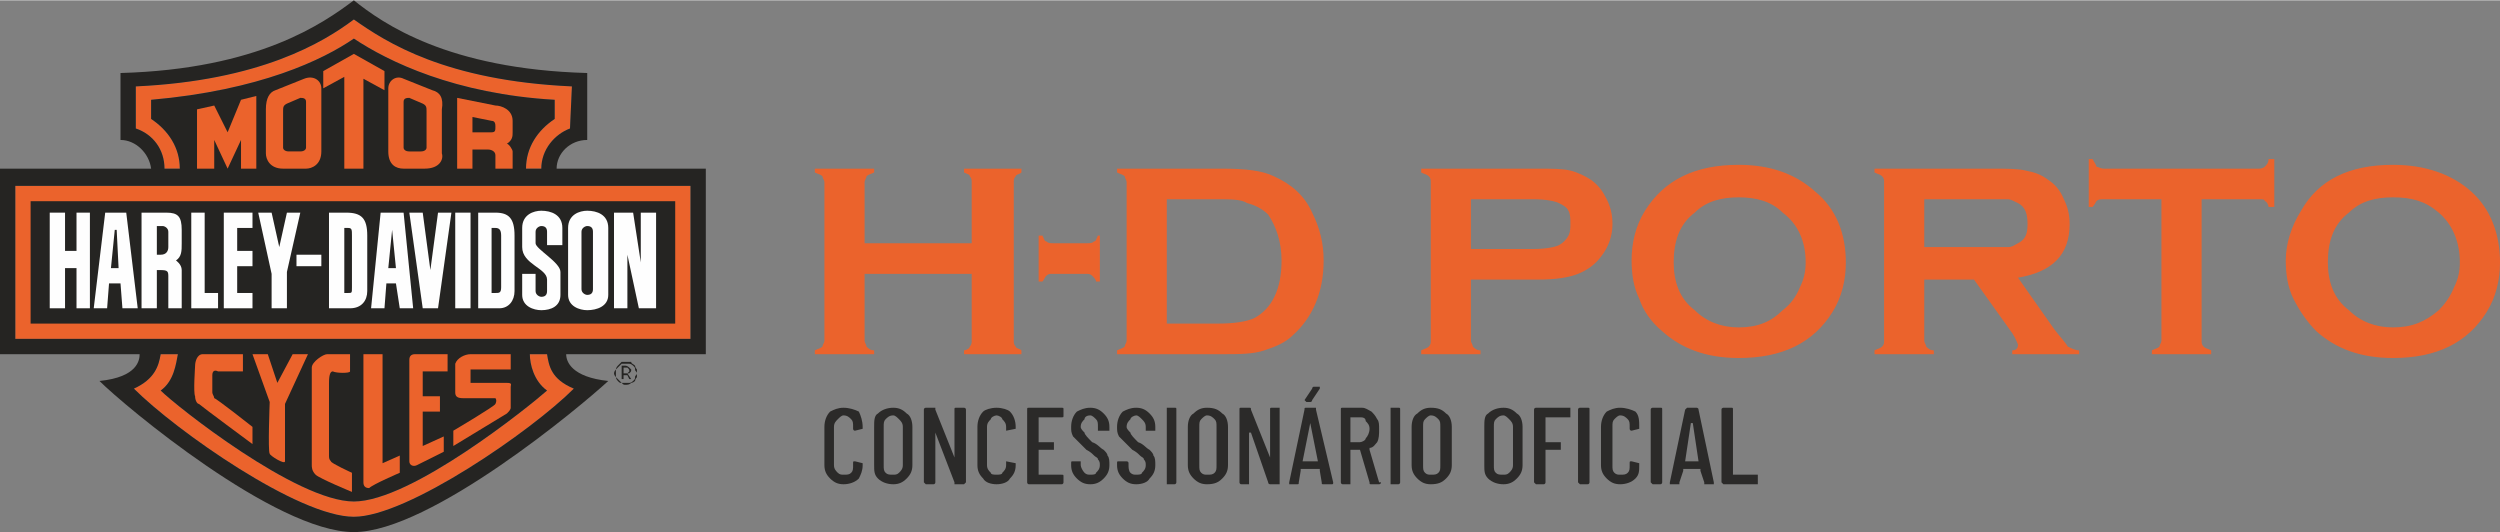 <?xml version="1.0" encoding="UTF-8"?>
<!DOCTYPE svg PUBLIC "-//W3C//DTD SVG 1.1//EN" "http://www.w3.org/Graphics/SVG/1.1/DTD/svg11.dtd">
<!-- Creator: CorelDRAW X8 -->
<svg xmlns="http://www.w3.org/2000/svg" xml:space="preserve" width="78.808mm" height="16.783mm" version="1.1" style="shape-rendering:geometricPrecision; text-rendering:geometricPrecision; image-rendering:optimizeQuality; fill-rule:evenodd; clip-rule:evenodd"
viewBox="0 0 1307 278"
 xmlns:xlink="http://www.w3.org/1999/xlink">
 <rect x="0" y="0" width="1307" height="278" fill="#808080" stroke="none"/>
 <defs>
  <style type="text/css">
   <![CDATA[
    .fil0 {fill:#EB632C}
    .fil1 {fill:#252422}
    .fil3 {fill:#FEFEFE;fill-rule:nonzero}
    .fil6 {fill:#2B2A29;fill-rule:nonzero}
    .fil2 {fill:#EB632C;fill-rule:nonzero}
    .fil5 {fill:#EB632C;fill-rule:nonzero}
    .fil4 {fill:#252422;fill-rule:nonzero}
   ]]>
  </style>
 </defs>
 <g id="Camada_x0020_1">
  <g id="_1667576512752">
   <g>
    <path class="fil0" d="M71 67l0 -22 0 0c65,-3 98,-23 114,-35 17,12 48,32 114,35l0 0 -1 22 0 0c-8,3 -15,11 -15,21l-8 0 0 0c0,-11 6,-20 15,-26l0 0 0 -10 0 0c-52,-3 -87,-20 -105,-32 -16,11 -49,27 -106,32l0 0 0 10 0 0c9,6 15,15 15,26l-8 0 0 0c0,-10 -6,-18 -15,-21l0 0z"/>
    <path class="fil0" d="M300 203c-22,22 -87,67 -115,67 -29,0 -93,-45 -115,-67 11,-5 13,-12 14,-18l9 0 0 0c-1,5 -2,14 -9,19 8,8 71,58 101,58 30,0 92,-50 101,-58 -7,-5 -9,-14 -9,-19l9 0 0 0c1,6 2,13 14,18l0 0z"/>
    <polygon class="fil0" points="361,177 8,177 8,97 361,97 "/>
    <path class="fil1" d="M16 105l0 64 337 0 0 -64 -337 0 0 0zm-16 -17l0 97 73 0 0 0c0,3 -1,12 -21,14 13,13 92,79 133,79 40,0 119,-66 133,-79 -19,-2 -22,-10 -22,-14l73 0 0 -97 -78 0 0 0c0,-8 7,-15 16,-15l0 -35c-73,-2 -107,-26 -122,-38l0 0c-16,12 -50,36 -122,38l0 35c8,0 15,7 16,15l-79 0zm361 89l-353 0 0 -80 353 0 0 80zm-61 26c-22,22 -87,67 -115,67 -29,0 -93,-45 -115,-67 11,-5 13,-12 14,-18l9 0 0 0c-1,5 -2,14 -9,19 8,8 71,58 101,58 30,0 92,-50 101,-58 -7,-5 -9,-14 -9,-19l9 0 0 0c1,6 2,13 14,18l0 0zm-229 -136l0 -22 0 0c65,-3 98,-23 114,-35 17,12 48,32 114,35l0 0 -1 22 0 0c-8,3 -15,11 -15,21l-8 0 0 0c0,-11 6,-20 15,-26l0 0 0 -10 0 0c-52,-3 -87,-20 -105,-32 -16,11 -49,27 -106,32l0 0 0 10 0 0c9,6 15,15 15,26l-8 0 0 0c0,-10 -6,-18 -15,-21l0 0z"/>
    <path class="fil2" d="M247 61l10 2c2,0 2,2 2,3 0,2 0,3 -2,3l-10 0 0 -8zm0 17l8 0c2,0 4,1 4,3l0 7 9 0c0,0 0,-7 0,-9 0,-1 -2,-4 -3,-4 3,-2 3,-4 3,-6l0 -6c0,-6 -6,-8 -9,-8l-20 -4 0 37 8 0 0 -10z"/>
    <path class="fil2" d="M211 53c0,-2 2,-2 3,-2l7 3c2,1 2,2 2,4l0 19c0,1 -1,2 -3,2l-6 0c-2,0 -3,-1 -3,-2l0 -24zm0 35l11 0c8,0 10,-5 9,-8l0 -23c1,-6 -1,-9 -5,-10l-15 -6c-4,-2 -8,1 -8,5l0 33c0,7 4,9 8,9z"/>
    <polygon class="fil2" points="180,88 190,88 190,41 201,47 201,37 185,28 169,37 169,46 180,40 "/>
    <path class="fil2" d="M148 58c0,-2 0,-3 2,-4l7 -3c1,0 3,0 3,2l0 24c0,1 -1,2 -3,2l-6 0c-2,0 -3,-1 -3,-2l0 -19zm0 30l12 0c3,0 8,-2 8,-9l0 -33c0,-4 -4,-7 -9,-5l-15 6c-3,1 -5,4 -5,10l0 23c0,3 2,8 9,8z"/>
    <polygon class="fil2" points="126,88 134,88 134,50 126,52 119,69 112,55 103,57 103,88 112,88 112,73 119,88 126,73 "/>
    <polygon class="fil3" points="40,131 34,131 34,111 26,111 26,161 34,161 34,140 40,140 40,161 47,161 47,111 40,111 "/>
    <path class="fil3" d="M58 140l2 -20 1 0 1 20 -4 0zm-3 -29l-6 50 7 0 1 -13 6 0 1 13 8 0 -6 -50 -11 0z"/>
    <path class="fil3" d="M88 129c0,2 -1,4 -4,4l-2 0 0 -15 3 0c1,0 3,1 3,3l0 8zm-1 -18l-13 0 0 50 8 0 0 -20c5,0 6,0 6,3l0 17 7 0 0 -20c0,-3 -3,-5 -3,-5 3,-2 3,-5 3,-9l0 -7c0,-7 -2,-9 -8,-9z"/>
    <polygon class="fil3" points="107,111 100,111 100,161 114,161 114,153 107,153 "/>
    <polygon class="fil3" points="124,139 132,139 132,131 124,131 124,119 132,119 132,111 117,111 117,161 132,161 132,153 124,153 "/>
    <polygon class="fil3" points="150,111 146,129 142,111 135,111 142,143 142,161 150,161 150,142 157,111 "/>
    <polygon class="fil3" points="155,139 168,139 168,133 155,133 "/>
    <path class="fil3" d="M184 150c0,3 0,3 -2,3l-2 0 0 -34 2 0c2,0 2,1 2,4l0 27zm-3 -39l-9 0 0 50 11 0c6,0 9,-4 9,-9l0 -29c0,-9 -3,-12 -11,-12z"/>
    <path class="fil3" d="M203 140l2 -20 0 0 2 20 -4 0zm-4 -29l-5 50 7 0 1 -13 5 0 2 13 7 0 -5 -50 -12 0z"/>
    <polygon class="fil3" points="225,141 221,111 214,111 221,161 229,161 236,111 229,111 "/>
    <polygon class="fil3" points="238,161 246,161 246,111 238,111 "/>
    <path class="fil3" d="M262 150c0,3 -1,3 -3,3l-2 0 0 -34 2 0c2,0 3,1 3,4l0 27zm-3 -39l-9 0 0 50 11 0c5,0 8,-4 8,-9l0 -29c0,-9 -3,-12 -10,-12z"/>
    <path class="fil3" d="M283 110c-4,0 -10,2 -10,9l0 10c0,9 13,11 13,17l0 6c0,2 -1,3 -3,3 -1,0 -3,-1 -3,-3l0 -9 -7 0 0 11c0,6 6,8 10,8 5,0 10,-2 10,-8l0 -12c0,-5 -13,-12 -13,-15l0 -6c0,-2 2,-3 3,-3 2,0 3,1 3,3l0 7 8 0 0 -9c0,-7 -6,-9 -11,-9z"/>
    <path class="fil3" d="M310 151c0,2 -1,3 -3,3 -1,0 -3,-1 -3,-3l0 -30c0,-2 2,-3 3,-3 2,0 3,1 3,3l0 30zm-3 -41c-4,0 -10,2 -10,9l0 35c0,6 6,8 10,8 5,0 11,-2 11,-8l0 -35c0,-7 -6,-9 -11,-9z"/>
    <polygon class="fil3" points="335,111 335,137 331,111 321,111 321,161 328,161 328,133 334,161 343,161 343,111 "/>
    <path class="fil0" d="M112 208c1,0 20,15 20,15l0 9c0,0 -27,-20 -28,-21 -1,0 -2,-2 -2,-4 -1,-2 0,-15 0,-16 0,-2 1,-6 4,-6l21 0 0 9 -13 0 0 0c-2,-1 -3,0 -3,2l0 9c0,1 1,2 1,3l0 0z"/>
    <path class="fil0" d="M132 185l8 0 5 15 8 -15 8 0 -12 26 0 30c0,2 -8,-3 -8,-4 -1,-1 0,-27 0,-27l0 0 -9 -25 0 0z"/>
    <path class="fil0" d="M173 241c0,1 11,6 11,6l0 10c0,0 -17,-7 -19,-9 -2,-2 -2,-4 -2,-5l0 -51c0,-3 6,-7 8,-7l12 0 0 9c0,1 -7,1 -9,0 -1,0 -2,1 -2,6l0 38c0,1 0,2 1,3l0 0z"/>
    <path class="fil0" d="M209 238l0 9c0,0 -14,6 -16,8 -2,0 -3,-1 -3,-3l0 -67 10 0 0 57 9 -4 0 0z"/>
    <path class="fil0" d="M230 207l0 8 -9 0 0 18 11 -5 0 8 -14 7 0 0c-2,1 -4,0 -4,-2l0 -53c0,-2 1,-3 3,-3l17 0 0 9 -13 0 0 13 9 0 0 0z"/>
    <path class="fil0" d="M259 208c0,0 -15,0 -17,0 -3,0 -4,-1 -4,-3 0,-1 0,-12 0,-15 1,-3 5,-5 8,-5 2,0 21,0 21,0l0 8 -21 0 0 0c0,0 0,7 0,7l19 0 0 0c3,0 2,1 2,2l0 11c0,1 -1,2 -2,3 0,0 -28,17 -28,17l0 -8c0,0 22,-13 22,-14 1,-2 0,-3 0,-3l0 0z"/>
    <path class="fil4" d="M326 195l1 0c1,0 1,0 1,0 1,-1 1,-1 1,-1 0,-1 0,-1 -1,-2 0,0 0,0 -1,0l-1 0 0 3zm-1 3l0 -7 2 0c1,0 2,1 2,1 0,0 1,1 1,1 0,1 0,1 -1,2 0,0 0,0 -1,0l2 3 -1 0 -1 -2 -2 0 0 2 -1 0zm2 2c1,0 2,0 2,0 1,0 2,-1 2,-1 1,-1 1,-1 1,-2 0,-1 1,-1 1,-2 0,-1 -1,-1 -1,-2 0,-1 0,-1 -1,-2 0,0 -1,-1 -2,-1 0,0 -1,0 -2,0 0,0 -1,0 -2,0 0,0 -1,1 -1,1 -1,1 -1,1 -2,2 0,0 0,1 0,2 0,1 0,1 0,2 1,1 1,1 2,2 0,0 1,1 1,1 1,0 2,0 2,0zm0 1c-1,0 -1,0 -2,-1 -1,0 -1,0 -2,-1 0,0 -1,-1 -1,-2 0,0 -1,-1 -1,-2 0,-1 1,-2 1,-2 0,-1 1,-2 1,-2 1,-1 1,-1 2,-2 1,0 2,0 2,0 1,0 2,0 3,0 0,1 1,1 2,2 0,0 0,1 1,2 0,0 0,1 0,2 0,1 0,2 0,2 -1,1 -1,2 -1,2 -1,1 -2,1 -2,1 -1,1 -2,1 -3,1z"/>
   </g>
   <path class="fil5" d="M508 143l-56 0 0 35c0,1 1,2 1,3 1,1 2,2 4,2l0 2 -31 0 0 -2c2,-1 3,-1 4,-2 0,-1 1,-2 1,-3l0 -83c0,-1 -1,-2 -1,-3 -1,-1 -2,-1 -4,-2l0 -2 31 0 0 2c-2,1 -3,1 -4,2 0,1 -1,2 -1,3l0 32 56 0 0 -32c0,-1 0,-2 -1,-3 0,-1 -1,-1 -3,-2l0 -2 30 0 0 2c-1,1 -3,1 -3,2 -1,1 -1,2 -1,3l0 83c0,1 0,2 1,3 0,1 2,1 3,2l0 2 -30 0 0 -2c1,0 3,-1 3,-2 1,-1 1,-2 1,-3l0 -35zm67 -20l0 24 -2 0c0,-1 -1,-2 -2,-3 -1,-1 -2,-1 -3,-1l-18 0c-1,0 -2,0 -3,1 -1,1 -1,2 -2,3l-2 0 0 -24 2 0c1,2 1,3 2,3 1,1 2,1 4,1l17 0c2,0 3,0 4,-1 1,0 1,-1 2,-3l1 0zm14 55l0 -83c0,-1 -1,-2 -1,-3 -1,-1 -2,-1 -4,-2l0 -2 55 0c12,0 21,1 27,4 9,4 16,10 20,19 4,8 6,16 6,25 0,17 -6,30 -16,39 -4,4 -9,6 -15,8 -6,2 -13,2 -22,2l-55 0 0 -2c2,-1 3,-1 4,-2 0,-1 1,-2 1,-3zm21 -9l27 0c8,0 15,-1 19,-3 9,-5 14,-15 14,-30 0,-10 -3,-18 -7,-24 -3,-3 -7,-5 -11,-6 -3,-2 -9,-2 -15,-2l-27 0 0 65zm159 -23l0 32c0,1 1,2 1,3 1,1 2,2 4,2l0 2 -31 0 0 -2c2,-1 3,-1 4,-2 1,-1 1,-2 1,-3l0 -83c0,-1 0,-2 -1,-3 -1,-1 -2,-1 -4,-2l0 -2 61 0c7,0 13,0 17,1 4,1 8,3 11,5 4,3 6,6 8,10 2,4 3,8 3,13 0,6 -2,12 -6,17 -3,4 -7,7 -12,9 -5,2 -12,3 -21,3l-35 0zm0 -16l33 0c6,0 11,-1 13,-2 2,-1 4,-3 5,-5 1,-2 1,-4 1,-6 0,-3 0,-5 -1,-7 -1,-2 -3,-3 -5,-4 -2,-1 -7,-2 -13,-2l-33 0 0 26zm140 -44c17,0 30,5 40,14 11,9 16,22 16,37 0,9 -2,18 -7,26 -10,16 -26,24 -49,24 -17,0 -30,-5 -40,-14 -6,-5 -10,-11 -12,-17 -3,-6 -4,-13 -4,-20 0,-9 2,-18 7,-26 10,-16 26,-24 49,-24zm0 17c-9,0 -17,2 -23,8 -8,6 -11,15 -11,26 0,10 3,19 11,25 6,6 14,9 23,9 10,0 17,-3 23,-9 4,-3 7,-7 9,-12 2,-4 3,-8 3,-13 0,-11 -4,-20 -12,-26 -6,-6 -14,-8 -23,-8zm97 43l0 32c0,1 1,2 1,3 1,1 2,2 4,2l0 2 -31 0 0 -2c2,-1 3,-1 4,-2 1,-1 1,-2 1,-3l0 -83c0,-1 0,-2 -1,-3 -1,-1 -2,-1 -4,-2l0 -2 61 0c8,0 14,0 18,1 5,1 8,2 12,5 3,2 6,5 8,10 2,4 3,8 3,13 0,16 -9,25 -27,28l19 27c3,4 6,7 7,9 2,1 4,2 6,2l0 2 -35 0 0 -2c2,0 3,-1 3,-3 0,0 -1,-3 -3,-6l-20 -28 -26 0zm0 -17l33 0c5,0 9,0 11,0 2,0 3,-1 5,-2 4,-2 5,-5 5,-10 0,-5 -1,-9 -5,-11 -2,-1 -4,-2 -5,-2 -2,0 -6,0 -11,0l-33 0 0 25zm145 -25l0 74c0,1 0,2 1,3 1,1 2,1 4,2l0 2 -31 0 0 -2c2,-1 3,-1 4,-2 0,-1 1,-2 1,-3l0 -74 -30 0c-2,0 -3,0 -4,1 0,0 -1,2 -2,3l-2 0 0 -25 2 0c1,2 2,3 2,4 1,0 2,1 4,1l81 0c2,0 3,-1 3,-1 1,-1 2,-2 2,-4l3 0 0 25 -3 0c0,-1 -1,-3 -2,-3 0,-1 -1,-1 -3,-1l-30 0zm100 -18c17,0 31,5 41,14 10,9 15,22 15,37 0,9 -2,18 -7,26 -10,16 -26,24 -49,24 -17,0 -30,-5 -40,-14 -5,-5 -9,-11 -12,-17 -3,-6 -4,-13 -4,-20 0,-9 3,-18 8,-26 9,-16 25,-24 48,-24zm0 17c-9,0 -17,2 -23,8 -8,6 -11,15 -11,26 0,10 3,19 11,25 6,6 14,9 23,9 10,0 17,-3 24,-9 3,-3 6,-7 8,-12 2,-4 3,-8 3,-13 0,-11 -4,-20 -11,-26 -7,-6 -14,-8 -24,-8z"/>
   <path class="fil6" d="M441 253c-3,0 -5,-1 -7,-3 -2,-2 -3,-4 -3,-7l0 -20c0,-3 1,-6 3,-8 2,-1 4,-2 7,-2 3,0 6,1 8,2 1,2 2,5 2,8l0 1c0,0 0,0 0,0l-4 1c-1,0 -1,-1 -1,-1l0 -1c0,-2 0,-3 -1,-4 -1,-1 -2,-2 -4,-2 -1,0 -2,1 -3,2 -1,1 -2,2 -2,4l0 20c0,2 1,3 2,4 1,1 2,1 3,1 2,0 3,0 4,-1 1,-1 1,-2 1,-4l0 -1c0,-1 0,-1 1,-1l4 1c0,0 0,0 0,0l0 1c0,3 -1,5 -2,7 -2,2 -5,3 -8,3zm26 0c-3,0 -6,-1 -8,-3 -2,-2 -2,-4 -2,-7l0 -20c0,-3 0,-6 2,-7 2,-2 5,-3 8,-3 3,0 5,1 7,3 2,1 3,4 3,7l0 20c0,3 -1,5 -3,7 -2,2 -4,3 -7,3zm0 -5c1,0 2,0 3,-1 1,-1 2,-2 2,-4l0 -20c0,-2 -1,-3 -2,-4 -1,-1 -2,-2 -3,-2 -2,0 -3,1 -4,2 -1,1 -1,2 -1,4l0 20c0,2 0,3 1,4 1,1 2,1 4,1zm32 -34c0,-1 0,-1 1,-1l4 0c0,0 1,0 1,1l0 38c0,0 -1,1 -1,1l-5 0c0,0 0,0 0,-1l-10 -26c0,0 0,0 0,0 0,0 0,0 0,0l0 26c0,0 0,1 -1,1l-4 0c0,0 -1,-1 -1,-1l0 -38c0,-1 1,-1 1,-1l5 0c0,0 0,0 0,1l10 25c0,1 0,1 0,1 0,0 0,-1 0,-1l0 -25zm22 39c-3,0 -6,-1 -7,-3 -2,-2 -3,-4 -3,-7l0 -20c0,-3 1,-6 3,-8 1,-1 4,-2 7,-2 3,0 6,1 7,2 2,2 3,5 3,8l0 1c0,0 0,0 0,0l-5 1c0,0 0,-1 0,-1l0 -1c0,-2 -1,-3 -2,-4 0,-1 -2,-2 -3,-2 -1,0 -3,1 -3,2 -1,1 -2,2 -2,4l0 20c0,2 1,3 2,4 0,1 2,1 3,1 1,0 3,0 3,-1 1,-1 2,-2 2,-4l0 -1c0,-1 0,-1 0,-1l5 1c0,0 0,0 0,0l0 1c0,3 -1,5 -3,7 -1,2 -4,3 -7,3zm35 -36c0,1 0,1 -1,1l-12 0c0,0 0,0 0,0l0 12c0,0 0,1 0,1l8 0c0,0 0,0 0,0l0 4c0,0 0,0 0,0l-8 0c0,0 0,0 0,0l0 13c0,0 0,0 0,0l12 0c1,0 1,0 1,1l0 3c0,0 0,1 -1,1l-17 0c-1,0 -1,-1 -1,-1l0 -38c0,-1 0,-1 1,-1l17 0c1,0 1,0 1,1l0 3zm14 36c-3,0 -5,-1 -7,-3 -2,-2 -3,-4 -3,-7l0 -1c0,-1 0,-1 1,-1l4 0c0,0 0,0 0,1l0 1c0,1 1,3 2,4 1,1 2,1 3,1 1,0 3,0 3,-1 1,-1 2,-2 2,-4 0,-1 0,-2 -1,-3 0,-1 -1,-1 -2,-2 -1,-1 -2,-2 -4,-3 -1,-1 -3,-3 -4,-4 -1,-1 -2,-2 -3,-3 -1,-2 -1,-3 -1,-5 0,-3 1,-6 3,-8 2,-1 4,-2 7,-2 3,0 5,1 7,3 2,2 3,4 3,7l0 2c0,0 0,0 -1,0l-4 0c0,0 -1,0 -1,0l0 -2c0,-2 0,-3 -1,-4 -1,-1 -2,-2 -3,-2 -2,0 -3,1 -3,2 -1,1 -2,2 -2,4 0,1 1,2 2,3 0,1 2,3 4,5 3,1 4,3 6,4 1,1 2,2 2,3 1,1 1,3 1,5 0,3 -1,5 -3,7 -2,2 -4,3 -7,3zm24 0c-3,0 -5,-1 -7,-3 -2,-2 -3,-4 -3,-7l0 -1c0,-1 0,-1 1,-1l4 0c0,0 1,0 1,1l0 1c0,1 0,3 1,4 1,1 2,1 3,1 1,0 3,0 3,-1 1,-1 2,-2 2,-4 0,-1 0,-2 -1,-3 0,-1 -1,-1 -2,-2 -1,-1 -2,-2 -4,-3 -1,-1 -3,-3 -4,-4 -1,-1 -2,-2 -3,-3 -1,-2 -1,-3 -1,-5 0,-3 1,-6 3,-8 2,-1 4,-2 7,-2 3,0 5,1 7,3 2,2 3,4 3,7l0 2c0,0 0,0 -1,0l-4 0c0,0 0,0 0,0l0 -2c0,-2 -1,-3 -2,-4 -1,-1 -2,-2 -3,-2 -1,0 -3,1 -3,2 -1,1 -2,2 -2,4 0,1 1,2 2,3 0,1 2,3 4,5 3,1 4,3 6,4 1,1 2,2 2,3 1,1 1,3 1,5 0,3 -1,5 -3,7 -1,2 -4,3 -7,3zm16 0c0,0 0,-1 0,-1l0 -38c0,-1 0,-1 0,-1l4 0c1,0 1,0 1,1l0 38c0,0 0,1 -1,1l-4 0zm21 0c-3,0 -5,-1 -7,-3 -2,-2 -3,-4 -3,-7l0 -20c0,-3 1,-6 3,-7 2,-2 4,-3 7,-3 4,0 6,1 8,3 2,1 3,4 3,7l0 20c0,3 -1,5 -3,7 -2,2 -4,3 -8,3zm0 -5c2,0 3,0 4,-1 1,-1 1,-2 1,-4l0 -20c0,-2 0,-3 -1,-4 -1,-1 -2,-2 -4,-2 -1,0 -2,1 -3,2 -1,1 -1,2 -1,4l0 20c0,2 0,3 1,4 1,1 2,1 3,1zm33 -34c0,-1 0,-1 1,-1l4 0c0,0 0,0 0,1l0 38c0,0 0,1 0,1l-5 0c0,0 -1,0 -1,-1l-9 -26c0,0 0,0 0,0 -1,0 -1,0 -1,0l0 26c0,0 0,1 0,1l-4 0c-1,0 -1,-1 -1,-1l0 -38c0,-1 0,-1 1,-1l4 0c1,0 1,0 1,1l10 25c0,1 0,1 0,1 0,0 0,-1 0,-1l0 -25zm28 39c-1,0 -1,0 -1,-1l-1 -6c0,0 0,0 0,0 0,-1 0,-1 0,-1l-10 0c0,0 0,0 0,1 0,0 0,0 0,0l-1 6c0,1 0,1 -1,1l-4 0c0,0 0,0 0,0 0,-1 0,-1 0,-1l8 -38c0,-1 0,-1 1,-1l5 0c0,0 0,0 0,1l9 38 0 0c0,1 0,1 -1,1l-4 0zm-11 -12c0,0 0,0 0,0l8 0c0,0 0,0 0,0l-4 -20c0,0 0,0 0,0 0,0 0,0 0,0l-4 20zm2 -31c0,0 -1,-1 -1,-1 0,0 0,0 0,0l4 -6c0,0 0,-1 1,-1l3 0c0,0 0,0 0,1 0,0 0,0 0,0l-4 6c0,0 0,1 -1,1l-2 0zm34 43c-1,0 -1,0 -1,-1l-5 -17c0,0 0,0 0,0l-4 0c-1,0 -1,0 -1,0l0 17c0,0 0,1 0,1l-4 0c-1,0 -1,-1 -1,-1l0 -38c0,-1 0,-1 1,-1l10 0c2,0 3,1 5,2 1,1 2,2 3,4 1,1 1,3 1,5 0,3 0,5 -1,7 -1,1 -2,3 -4,3 0,1 0,1 0,1l5 17 1 0c0,1 -1,1 -1,1l-4 0zm-10 -35c-1,0 -1,0 -1,0l0 13c0,0 0,0 1,0l4 0c1,0 3,-1 3,-2 1,-1 2,-3 2,-5 0,-2 -1,-3 -2,-4 0,-2 -2,-2 -3,-2l-4 0zm20 35c0,0 0,-1 0,-1l0 -38c0,-1 0,-1 0,-1l4 0c1,0 1,0 1,1l0 38c0,0 0,1 -1,1l-4 0zm21 0c-3,0 -5,-1 -7,-3 -2,-2 -3,-4 -3,-7l0 -20c0,-3 1,-6 3,-7 2,-2 4,-3 7,-3 4,0 6,1 8,3 2,1 3,4 3,7l0 20c0,3 -1,5 -3,7 -2,2 -4,3 -8,3zm0 -5c2,0 3,0 4,-1 1,-1 1,-2 1,-4l0 -20c0,-2 0,-3 -1,-4 -1,-1 -2,-2 -4,-2 -1,0 -2,1 -3,2 -1,1 -1,2 -1,4l0 20c0,2 0,3 1,4 1,1 2,1 3,1zm38 5c-3,0 -6,-1 -8,-3 -2,-2 -2,-4 -2,-7l0 -20c0,-3 0,-6 2,-7 2,-2 5,-3 8,-3 3,0 5,1 7,3 2,1 3,4 3,7l0 20c0,3 -1,5 -3,7 -2,2 -4,3 -7,3zm0 -5c1,0 2,0 3,-1 1,-1 2,-2 2,-4l0 -20c0,-2 -1,-3 -2,-4 -1,-1 -2,-2 -3,-2 -2,0 -3,1 -4,2 -1,1 -1,2 -1,4l0 20c0,2 0,3 1,4 1,1 2,1 4,1zm35 -31c0,1 0,1 0,1l-13 0c0,0 0,0 0,0l0 12c0,0 0,1 0,1l8 0c0,0 0,0 0,0l0 4c0,0 0,0 0,0l-8 0c0,0 0,0 0,0l0 17c0,0 0,1 -1,1l-4 0c0,0 -1,-1 -1,-1l0 -38c0,-1 1,-1 1,-1l18 0c0,0 0,0 0,1l0 3zm5 36c0,0 -1,-1 -1,-1l0 -38c0,-1 1,-1 1,-1l4 0c1,0 1,0 1,1l0 38c0,0 0,1 -1,1l-4 0zm21 0c-3,0 -5,-1 -7,-3 -2,-2 -3,-4 -3,-7l0 -20c0,-3 1,-6 3,-8 2,-1 4,-2 7,-2 3,0 6,1 8,2 2,2 2,5 2,8l0 1c0,0 0,0 0,0l-4 1c-1,0 -1,-1 -1,-1l0 -1c0,-2 0,-3 -1,-4 -1,-1 -2,-2 -4,-2 -1,0 -2,1 -3,2 -1,1 -1,2 -1,4l0 20c0,2 0,3 1,4 1,1 2,1 3,1 2,0 3,0 4,-1 1,-1 1,-2 1,-4l0 -1c0,-1 0,-1 1,-1l4 1c0,0 0,0 0,0l0 1c0,3 0,5 -2,7 -2,2 -5,3 -8,3zm17 0c0,0 -1,-1 -1,-1l0 -38c0,-1 1,-1 1,-1l4 0c1,0 1,0 1,1l0 38c0,0 0,1 -1,1l-4 0zm27 0c0,0 0,0 0,-1l-2 -6c0,0 0,0 0,0 0,-1 0,-1 0,-1l-9 0c0,0 0,0 0,1 0,0 0,0 0,0l-2 6c0,1 0,1 0,1l-4 0c-1,0 -1,0 -1,0 0,-1 0,-1 0,-1l8 -38c1,-1 1,-1 1,-1l5 0c0,0 1,0 1,1l8 38 0 0c0,1 0,1 0,1l-5 0zm-10 -12c0,0 0,0 0,0l7 0c0,0 0,0 0,0l-3 -20c0,0 0,0 0,0 -1,0 -1,0 -1,0l-3 20zm20 12c0,0 -1,-1 -1,-1l0 -38c0,-1 1,-1 1,-1l4 0c1,0 1,0 1,1l0 34c0,0 0,0 0,0l13 0c0,0 0,0 0,1l0 3c0,0 0,1 0,1l-18 0z"/>
  </g>
 </g>
</svg>
